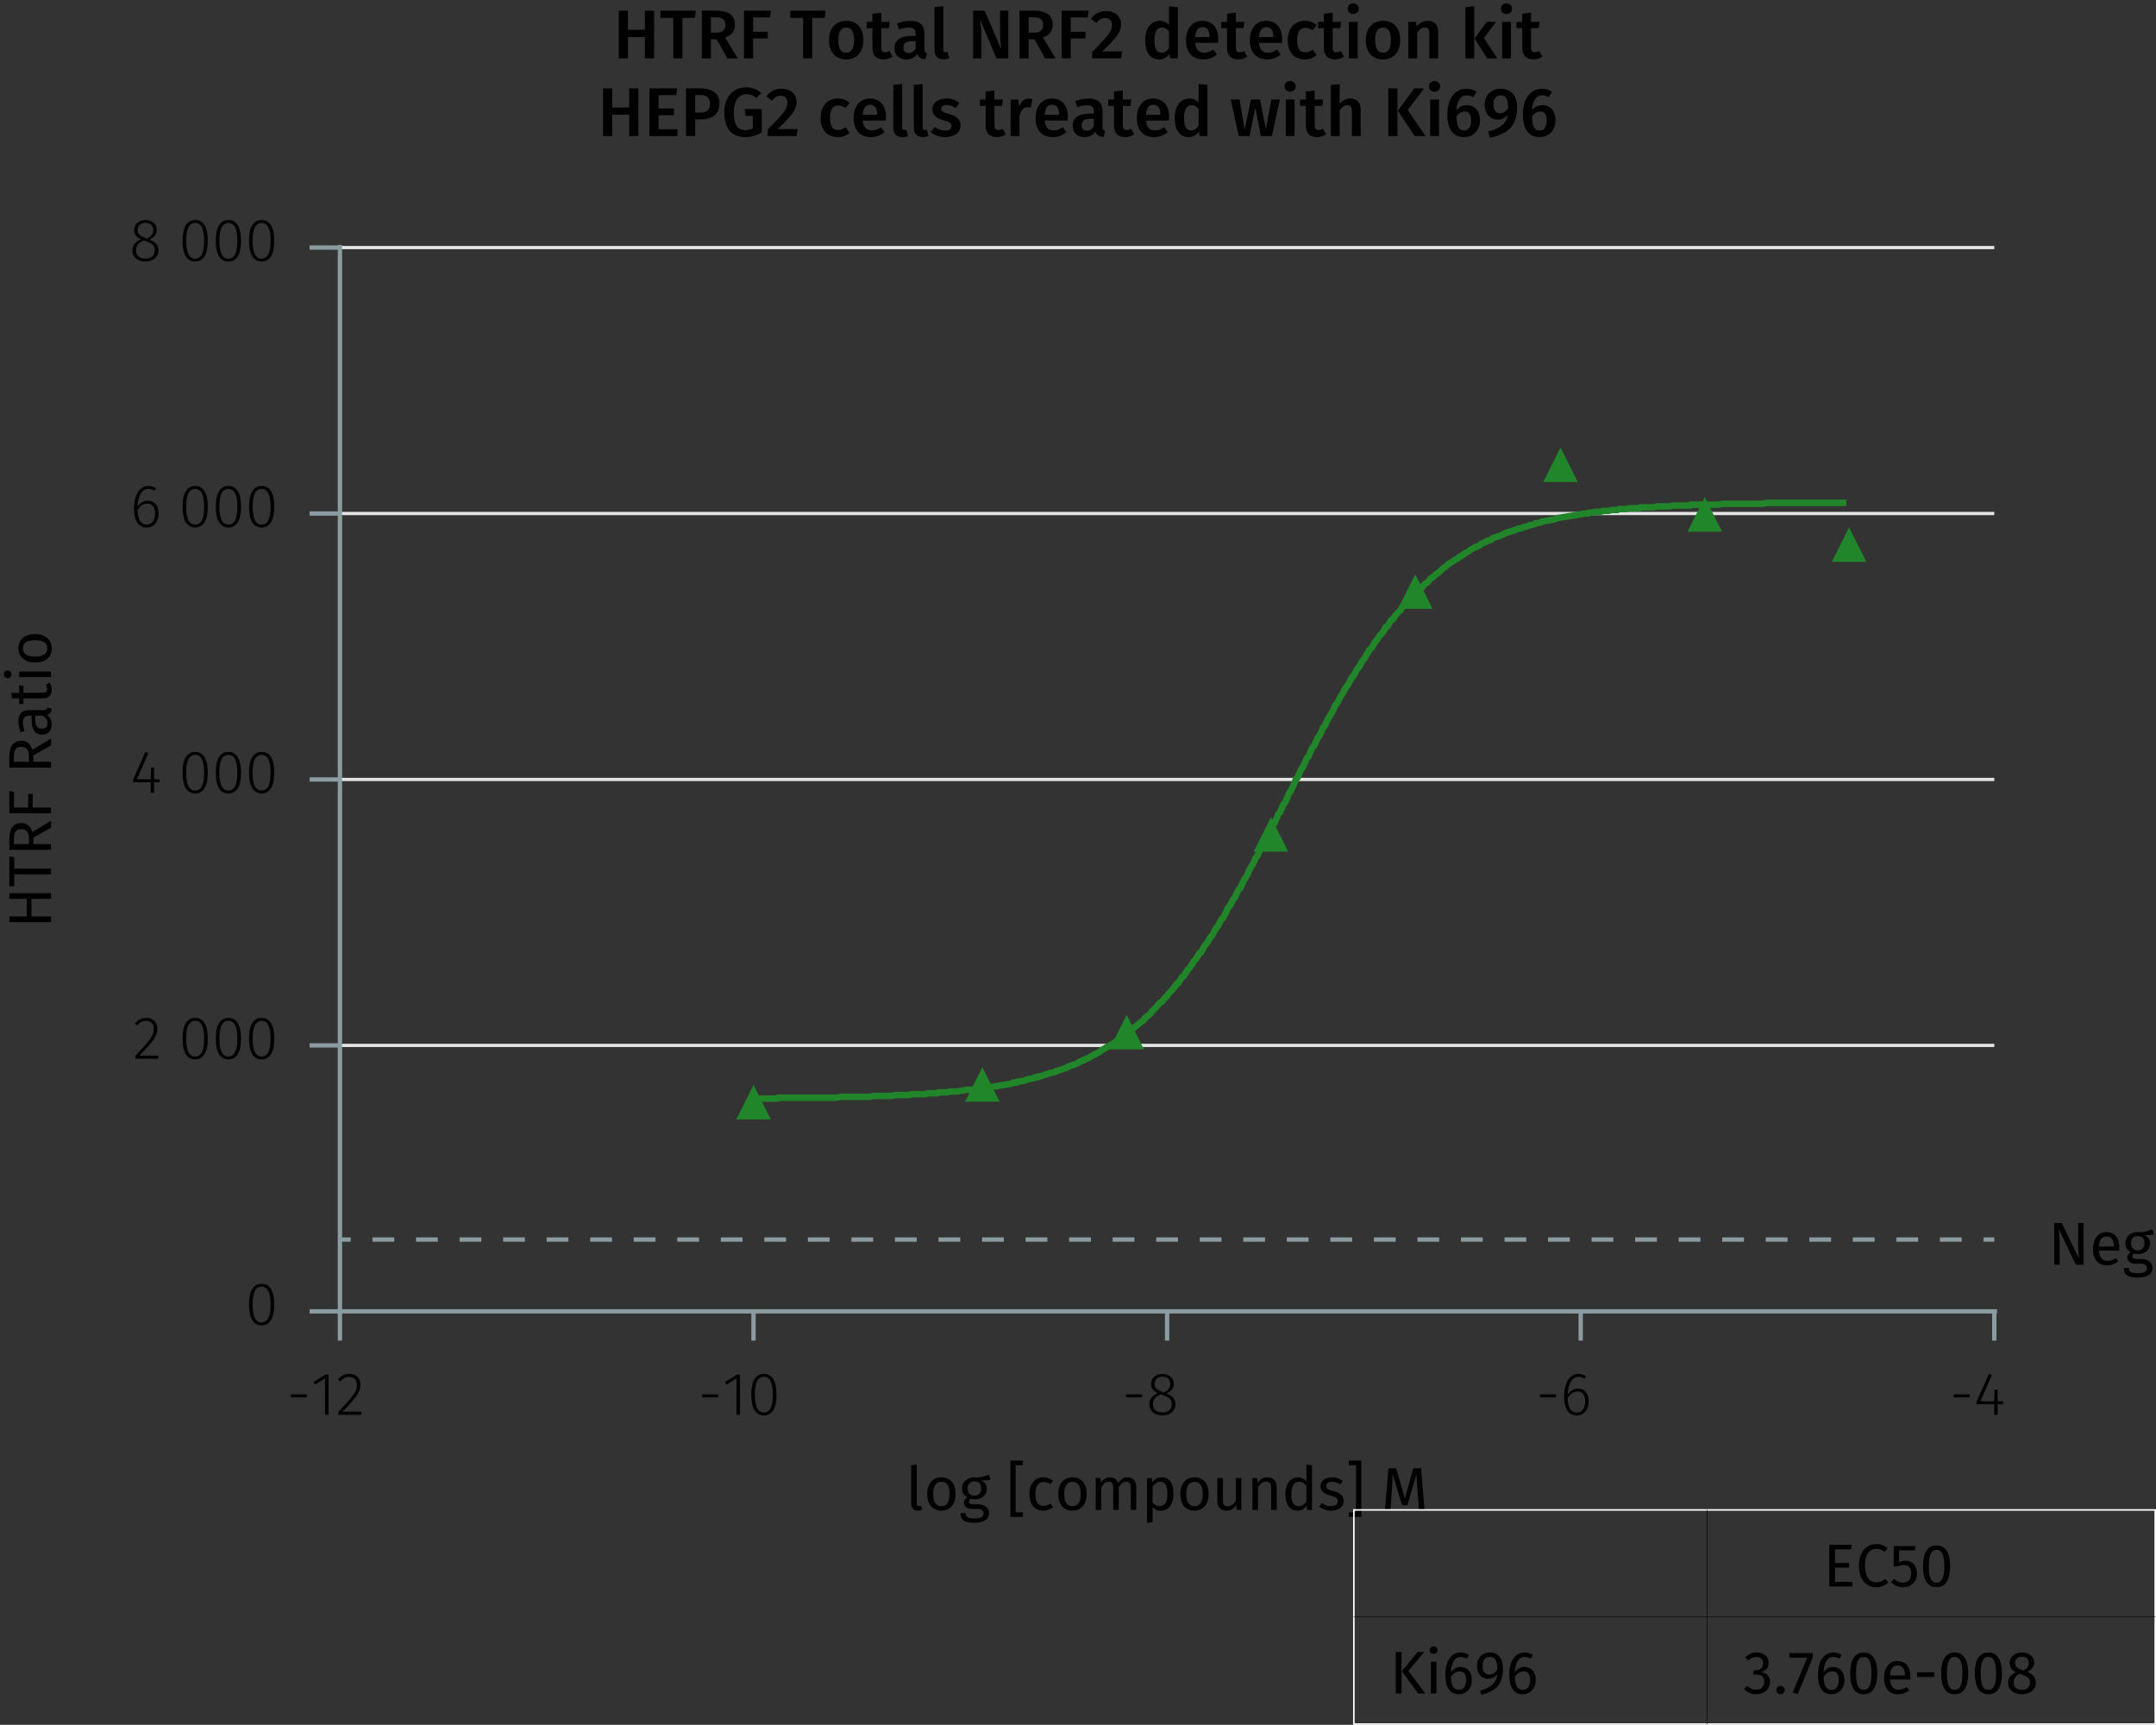 <?xml version="1.0" encoding="UTF-8"?><svg id="Calque_1" xmlns="http://www.w3.org/2000/svg" xmlns:xlink="http://www.w3.org/1999/xlink" viewBox="0 0 499.541 399.592"><rect x="0" y="0" width="499.541" height="399.592" fill="#333333" stroke="none"/><defs><symbol id="_10-dark-green-triangle" viewBox="0 0 8 8"><polyline points="4 0 8 8 0 8" fill="#218529" fill-rule="evenodd" stroke-width="0"/></symbol></defs><line x1="78.76" y1="242.19" x2="462.075" y2="242.19" fill="none" stroke="#e5e5e5" stroke-miterlimit="10" stroke-width=".75"/><line x1="78.76" y1="287.168" x2="81.26" y2="287.168" fill="none" stroke="#8b9ca0" stroke-miterlimit="10"/><line x1="86.304" y1="287.168" x2="457.053" y2="287.168" fill="none" stroke="#8b9ca0" stroke-dasharray="0 0 5.044 5.044" stroke-miterlimit="10"/><line x1="459.575" y1="287.168" x2="462.075" y2="287.168" fill="none" stroke="#8b9ca0" stroke-miterlimit="10"/><line x1="78.76" y1="180.578" x2="462.075" y2="180.578" fill="none" stroke="#e5e5e5" stroke-miterlimit="10" stroke-width=".75"/><line x1="78.76" y1="118.965" x2="462.075" y2="118.965" fill="none" stroke="#e5e5e5" stroke-miterlimit="10" stroke-width=".75"/><line x1="78.76" y1="57.352" x2="462.075" y2="57.352" fill="none" stroke="#e5e5e5" stroke-miterlimit="10" stroke-width=".75"/><path d="m67.367,323.027h3.711v.7h-3.711v-.7Z" stroke-width="0"/><path d="m76.119,327.761h-.812v-8.419l-2.297,1.429-.379-.602,2.787-1.724h.701v9.315Z" stroke-width="0"/><path d="m83.525,320.744c0,1.849-1.037,3.012-4.16,6.303h4.412l-.111.715h-5.254v-.687c3.461-3.684,4.273-4.65,4.273-6.289,0-1.106-.701-1.808-1.766-1.808-.896,0-1.514.379-2.088,1.065l-.561-.421c.744-.896,1.57-1.33,2.689-1.33,1.598,0,2.564,1.05,2.564,2.451Z" stroke-width="0"/><path d="m162.699,323.027h3.711v.7h-3.711v-.7Z" stroke-width="0"/><path d="m171.451,327.761h-.812v-8.419l-2.297,1.429-.379-.602,2.787-1.724h.701v9.315Z" stroke-width="0"/><path d="m179.922,323.111c0,3.151-1.023,4.805-2.928,4.805-1.92,0-2.928-1.667-2.928-4.818s1.008-4.805,2.928-4.805,2.928,1.652,2.928,4.818Zm-5.016-.014c0,2.871.744,4.146,2.088,4.146s2.072-1.261,2.072-4.132-.727-4.146-2.072-4.146c-1.33,0-2.088,1.261-2.088,4.133Z" stroke-width="0"/><path d="m260.89,323.027h3.713v.7h-3.713v-.7Z" stroke-width="0"/><path d="m272.347,325.338c0,1.555-1.262,2.577-3.055,2.577-1.82,0-2.998-1.051-2.998-2.563,0-1.232.729-2.087,2.004-2.592-1.092-.49-1.598-1.106-1.598-2.143,0-1.499,1.275-2.325,2.619-2.325,1.332,0,2.635.771,2.635,2.311,0,.995-.547,1.64-1.682,2.228,1.387.561,2.074,1.261,2.074,2.508Zm-.855,0c0-1.135-.602-1.598-2.072-2.144l-.477-.183c-1.246.491-1.793,1.219-1.793,2.34,0,1.219.867,1.877,2.156,1.877,1.303,0,2.186-.687,2.186-1.891Zm-2.256-2.9l.436.154c1.021-.546,1.471-1.093,1.471-1.961,0-1.078-.742-1.695-1.822-1.695-1.035,0-1.807.603-1.807,1.695,0,.91.477,1.345,1.723,1.807Z" stroke-width="0"/><path d="m356.818,323.027h3.711v.7h-3.711v-.7Z" stroke-width="0"/><path d="m368.105,324.624c0,2.045-1.176,3.292-2.746,3.292-2.17,0-2.955-1.905-2.955-4.356,0-3.25,1.275-5.267,3.361-5.267.715,0,1.248.21,1.738.546l-.352.561c-.434-.28-.867-.435-1.4-.435-1.555,0-2.465,1.709-2.521,4.104.588-.854,1.387-1.373,2.396-1.373,1.344,0,2.479.938,2.479,2.928Zm-.826.028c0-1.625-.756-2.283-1.766-2.283-.967,0-1.75.616-2.283,1.54.057,2.073.645,3.334,2.129,3.334,1.262,0,1.92-1.078,1.92-2.591Z" stroke-width="0"/><path d="m452.687,323.027h3.711v.7h-3.711v-.7Z" stroke-width="0"/><path d="m464.115,325.31h-1.262v2.451h-.799v-2.451h-4.076v-.603l2.844-6.415.688.279-2.662,6.065h3.207l.1-2.731h.699v2.731h1.262v.673Z" stroke-width="0"/><path d="m462.075,303.803v6.777m-95.829-6.777v6.777m-95.829-6.777v6.777m-95.829-6.777v6.777m-95.829-6.777v6.777m-.639-6.777h384.592" fill="none" stroke="#8b9ca0" stroke-miterlimit="10"/><path d="m63.547,302.242c0,3.151-1.021,4.805-2.926,4.805-1.92,0-2.928-1.667-2.928-4.818s1.008-4.805,2.928-4.805,2.926,1.652,2.926,4.818Zm-5.014-.014c0,2.871.742,4.146,2.088,4.146s2.072-1.261,2.072-4.132-.729-4.146-2.072-4.146c-1.332,0-2.088,1.261-2.088,4.133Z" stroke-width="0"/><path d="m36.472,238.265c0,1.849-1.037,3.012-4.16,6.303h4.412l-.111.715h-5.254v-.687c3.461-3.684,4.273-4.65,4.273-6.289,0-1.106-.701-1.808-1.766-1.808-.896,0-1.514.379-2.088,1.065l-.561-.421c.744-.896,1.57-1.33,2.689-1.33,1.598,0,2.564,1.05,2.564,2.451Z" stroke-width="0"/><path d="m48.148,240.632c0,3.151-1.023,4.805-2.928,4.805-1.92,0-2.928-1.667-2.928-4.818s1.008-4.805,2.928-4.805,2.928,1.652,2.928,4.818Zm-5.016-.014c0,2.871.744,4.146,2.088,4.146s2.072-1.261,2.072-4.132-.727-4.146-2.072-4.146c-1.33,0-2.088,1.261-2.088,4.133Z" stroke-width="0"/><path d="m55.847,240.632c0,3.151-1.021,4.805-2.926,4.805-1.92,0-2.928-1.667-2.928-4.818s1.008-4.805,2.928-4.805,2.926,1.652,2.926,4.818Zm-5.014-.014c0,2.871.742,4.146,2.088,4.146s2.072-1.261,2.072-4.132-.729-4.146-2.072-4.146c-1.332,0-2.088,1.261-2.088,4.133Z" stroke-width="0"/><path d="m63.548,240.632c0,3.151-1.023,4.805-2.928,4.805-1.92,0-2.928-1.667-2.928-4.818s1.008-4.805,2.928-4.805,2.928,1.652,2.928,4.818Zm-5.016-.014c0,2.871.744,4.146,2.088,4.146s2.072-1.261,2.072-4.132-.727-4.146-2.072-4.146c-1.33,0-2.088,1.261-2.088,4.133Z" stroke-width="0"/><path d="m36.976,181.216h-1.26v2.451h-.799v-2.451h-4.076v-.603l2.844-6.415.686.279-2.66,6.065h3.207l.098-2.731h.701v2.731h1.26v.673Z" stroke-width="0"/><path d="m48.148,179.017c0,3.151-1.021,4.805-2.926,4.805-1.92,0-2.928-1.667-2.928-4.818s1.008-4.805,2.928-4.805,2.926,1.652,2.926,4.818Zm-5.014-.014c0,2.871.742,4.146,2.088,4.146s2.072-1.261,2.072-4.132-.729-4.146-2.072-4.146c-1.332,0-2.088,1.261-2.088,4.133Z" stroke-width="0"/><path d="m55.847,179.017c0,3.151-1.021,4.805-2.926,4.805-1.92,0-2.928-1.667-2.928-4.818s1.008-4.805,2.928-4.805,2.926,1.652,2.926,4.818Zm-5.014-.014c0,2.871.742,4.146,2.088,4.146s2.072-1.261,2.072-4.132-.729-4.146-2.072-4.146c-1.332,0-2.088,1.261-2.088,4.133Z" stroke-width="0"/><path d="m63.548,179.017c0,3.151-1.023,4.805-2.928,4.805-1.92,0-2.928-1.667-2.928-4.818s1.008-4.805,2.928-4.805,2.928,1.652,2.928,4.818Zm-5.016-.014c0,2.871.744,4.146,2.088,4.146s2.072-1.261,2.072-4.132-.727-4.146-2.072-4.146c-1.33,0-2.088,1.261-2.088,4.133Z" stroke-width="0"/><path d="m36.754,118.918c0,2.045-1.178,3.292-2.746,3.292-2.172,0-2.955-1.905-2.955-4.356,0-3.25,1.273-5.267,3.361-5.267.715,0,1.246.21,1.736.546l-.35.561c-.434-.28-.869-.435-1.4-.435-1.555,0-2.467,1.709-2.521,4.104.588-.854,1.387-1.373,2.395-1.373,1.346,0,2.48.938,2.48,2.928Zm-.828.028c0-1.625-.756-2.283-1.764-2.283-.967,0-1.752.616-2.283,1.54.055,2.073.645,3.334,2.129,3.334,1.26,0,1.918-1.078,1.918-2.591Z" stroke-width="0"/><path d="m48.148,117.406c0,3.151-1.021,4.805-2.926,4.805-1.92,0-2.928-1.667-2.928-4.818s1.008-4.805,2.928-4.805,2.926,1.652,2.926,4.818Zm-5.014-.014c0,2.871.742,4.146,2.088,4.146s2.072-1.261,2.072-4.132-.729-4.146-2.072-4.146c-1.332,0-2.088,1.261-2.088,4.133Z" stroke-width="0"/><path d="m55.847,117.406c0,3.151-1.021,4.805-2.926,4.805-1.92,0-2.928-1.667-2.928-4.818s1.008-4.805,2.928-4.805,2.926,1.652,2.926,4.818Zm-5.014-.014c0,2.871.742,4.146,2.088,4.146s2.072-1.261,2.072-4.132-.729-4.146-2.072-4.146c-1.332,0-2.088,1.261-2.088,4.133Z" stroke-width="0"/><path d="m63.548,117.406c0,3.151-1.023,4.805-2.928,4.805-1.92,0-2.928-1.667-2.928-4.818s1.008-4.805,2.928-4.805,2.928,1.652,2.928,4.818Zm-5.016-.014c0,2.871.744,4.146,2.088,4.146s2.072-1.261,2.072-4.132-.727-4.146-2.072-4.146c-1.33,0-2.088,1.261-2.088,4.133Z" stroke-width="0"/><path d="m36.724,58.02c0,1.555-1.26,2.577-3.053,2.577-1.822,0-2.998-1.051-2.998-2.563,0-1.232.729-2.087,2.002-2.592-1.092-.49-1.596-1.106-1.596-2.143,0-1.499,1.273-2.325,2.619-2.325,1.33,0,2.633.771,2.633,2.311,0,.995-.545,1.64-1.68,2.228,1.387.561,2.072,1.261,2.072,2.508Zm-.854,0c0-1.135-.604-1.598-2.074-2.144l-.477-.183c-1.246.491-1.793,1.219-1.793,2.34,0,1.219.869,1.877,2.158,1.877,1.303,0,2.186-.687,2.186-1.891Zm-2.256-2.9l.434.154c1.023-.546,1.471-1.093,1.471-1.961,0-1.078-.742-1.695-1.82-1.695-1.037,0-1.807.603-1.807,1.695,0,.91.477,1.345,1.723,1.807Z" stroke-width="0"/><path d="m48.148,55.792c0,3.151-1.023,4.805-2.928,4.805-1.92,0-2.928-1.667-2.928-4.818s1.008-4.805,2.928-4.805,2.928,1.652,2.928,4.818Zm-5.016-.014c0,2.871.744,4.146,2.088,4.146s2.072-1.261,2.072-4.132-.727-4.146-2.072-4.146c-1.33,0-2.088,1.261-2.088,4.133Z" stroke-width="0"/><path d="m55.847,55.792c0,3.151-1.021,4.805-2.926,4.805-1.92,0-2.928-1.667-2.928-4.818s1.008-4.805,2.928-4.805,2.926,1.652,2.926,4.818Zm-5.014-.014c0,2.871.742,4.146,2.088,4.146s2.072-1.261,2.072-4.132-.729-4.146-2.072-4.146c-1.332,0-2.088,1.261-2.088,4.133Z" stroke-width="0"/><path d="m63.548,55.792c0,3.151-1.023,4.805-2.928,4.805-1.92,0-2.928-1.667-2.928-4.818s1.008-4.805,2.928-4.805,2.928,1.652,2.928,4.818Zm-5.016-.014c0,2.871.744,4.146,2.088,4.146s2.072-1.261,2.072-4.132-.727-4.146-2.072-4.146c-1.33,0-2.088,1.261-2.088,4.133Z" stroke-width="0"/><path d="m78.76,57.352h-7.027m7.027,61.613h-7.027m7.027,61.613h-7.027m7.027,61.613h-7.027m7.027,61.613h-7.027m7.027.616V56.736" fill="none" stroke="#8b9ca0" stroke-miterlimit="10"/><polyline points="174.589 254.513 180.126 254.513 180.339 254.308 193.755 254.308 194.819 254.102 201.421 254.102 202.486 253.897 206.532 253.897 207.597 253.691 210.365 253.691 211.43 253.486 214.198 253.486 215.263 253.281 217.18 253.281 217.392 253.075 219.309 253.075 220.161 252.87 221.864 252.87 222.716 252.665 223.142 252.665 223.994 252.459 225.485 252.459 225.911 252.254 227.188 252.254 228.04 252.048 228.679 252.048 228.892 251.843 229.744 251.843 230.596 251.638 231.021 251.638 231.873 251.432 232.299 251.432 233.151 251.227 233.364 251.227 234.429 251.022 234.642 250.816 235.493 250.816 235.706 250.611 235.919 250.611 236.984 250.405 237.197 250.405 238.262 249.995 238.475 249.995 239.54 249.789 239.752 249.584 240.391 249.584 240.604 249.379 241.03 249.379 242.095 248.968 242.308 248.968 243.373 248.557 243.586 248.557 244.437 248.352 244.65 248.146 244.863 248.146 245.928 247.736 246.141 247.736 247.206 247.325 247.419 247.119 247.632 247.119 248.058 246.914 248.484 246.709 248.696 246.709 249.761 246.298 249.974 246.093 250.4 245.887 250.826 245.682 251.039 245.682 251.252 245.476 252.317 245.066 252.53 244.86 252.956 244.655 253.381 244.45 253.594 244.244 253.807 244.244 254.872 243.628 255.085 243.423 255.298 243.217 256.15 242.807 256.363 242.601 257.215 242.19 257.428 241.985 257.64 241.985 258.705 241.164 258.918 240.958 259.131 240.753 259.983 240.342 260.196 240.137 260.622 239.726 260.835 239.521 261.261 239.315 261.474 239.11 262.112 238.494 262.538 238.288 262.751 238.083 263.816 237.261 264.029 237.056 265.094 236.235 265.307 235.824 266.372 235.002 266.584 234.797 266.797 234.386 267.436 233.77 267.862 233.359 268.714 232.332 269.14 232.127 269.992 231.1 270.418 230.689 271.056 229.868 271.269 229.663 271.695 229.252 272.121 228.636 272.334 228.43 272.547 228.02 272.973 227.814 273.186 227.403 273.399 227.198 273.825 226.377 274.251 226.171 274.464 225.76 274.89 225.144 275.103 224.734 275.316 224.528 275.741 224.117 275.954 223.707 276.167 223.501 276.593 222.68 277.019 222.269 277.658 221.242 277.871 220.831 278.297 220.626 278.51 220.215 278.723 219.805 279.149 218.983 279.575 218.572 280.213 217.545 280.426 217.135 280.852 216.724 281.065 216.313 281.278 215.902 281.704 215.081 282.13 214.67 282.556 213.849 282.769 213.438 282.982 213.027 283.408 212.616 283.621 212.206 284.047 211.384 284.26 210.973 284.472 210.357 284.898 209.946 285.324 209.125 285.537 208.714 285.75 208.303 286.176 207.893 286.389 207.277 286.815 206.455 287.028 206.044 287.454 205.634 287.667 205.017 288.093 204.196 288.306 203.785 288.944 202.758 289.157 202.348 289.37 201.731 289.583 201.321 290.222 200.294 290.435 199.883 290.648 199.472 290.861 198.856 291.5 198.035 291.713 197.419 291.926 197.008 292.139 196.597 292.352 195.981 292.778 195.57 292.991 195.159 293.204 194.543 293.416 194.133 293.629 193.516 294.055 193.106 294.268 192.695 294.481 192.079 294.694 191.668 294.907 191.052 295.333 190.641 295.546 190.025 295.759 189.614 295.972 189.204 296.185 188.587 296.611 188.177 296.824 187.561 297.037 187.15 297.25 186.534 297.888 185.712 298.101 185.096 298.314 184.685 298.527 184.069 299.166 183.042 299.379 182.632 299.592 182.221 299.805 181.605 300.231 180.578 300.657 180.167 300.87 179.551 301.083 179.14 301.509 178.113 301.935 177.703 302.148 177.086 302.36 176.676 302.786 175.649 303.212 175.238 303.425 174.622 303.638 174.211 304.064 173.184 304.49 172.773 304.703 172.363 304.916 171.747 305.342 170.925 305.768 170.309 305.981 169.898 306.194 169.487 306.407 168.871 306.62 168.461 307.045 168.05 307.258 167.434 307.471 167.023 307.684 166.612 307.897 166.201 308.323 165.585 308.536 165.175 308.749 164.764 308.962 164.353 309.388 163.326 309.814 162.915 310.027 162.505 310.24 162.094 310.453 161.683 310.666 161.272 311.092 160.656 311.304 160.246 311.517 159.835 311.73 159.424 312.369 158.603 312.582 158.192 313.008 157.37 313.221 156.96 313.647 156.549 313.86 156.138 314.073 155.727 314.499 154.906 314.925 154.495 315.138 154.084 315.351 153.674 315.564 153.263 316.202 152.441 316.415 152.031 317.054 151.004 317.267 150.593 317.693 150.182 317.906 149.977 318.119 149.566 318.545 148.745 318.971 148.334 319.61 147.307 319.823 147.102 320.248 146.691 320.674 146.075 320.887 145.664 321.1 145.253 321.526 145.048 321.739 144.637 322.378 143.61 322.804 143.405 323.443 142.378 323.656 142.173 324.082 141.762 324.508 141.351 324.721 140.94 325.146 140.324 325.572 140.119 325.785 139.913 325.998 139.503 326.424 138.887 326.85 138.681 327.063 138.476 327.702 137.654 328.128 137.449 328.341 137.038 328.98 136.422 329.405 136.217 329.618 135.806 330.257 135.19 330.683 134.984 330.896 134.779 331.535 133.957 331.961 133.752 332.174 133.547 332.813 132.931 333.239 132.725 333.452 132.52 333.664 132.315 334.09 131.904 334.303 131.698 334.942 131.288 335.155 131.082 335.368 130.877 335.581 130.671 336.646 130.055 336.859 129.85 337.924 129.234 338.137 129.029 338.562 128.823 338.775 128.618 339.201 128.412 339.414 128.207 340.479 127.591 340.692 127.385 341.757 126.769 341.97 126.769 342.821 126.359 343.034 126.153 343.247 125.948 344.312 125.537 344.525 125.332 345.377 125.126 345.59 124.921 345.803 124.716 346.868 124.305 347.08 124.305 348.145 123.894 348.358 123.689 349.423 123.278 349.636 123.278 350.701 122.867 350.914 122.867 351.34 122.662 351.765 122.456 352.191 122.456 353.256 122.046 353.469 122.046 354.534 121.635 354.747 121.635 355.599 121.43 355.812 121.224 356.025 121.224 357.089 121.019 357.302 120.813 358.367 120.608 358.58 120.608 359.645 120.403 359.858 120.403 360.496 120.197 360.922 119.992 361.135 119.992 362.2 119.787 362.413 119.787 363.478 119.581 363.691 119.581 364.756 119.376 364.969 119.376 366.033 119.17 366.246 119.17 367.098 118.965 367.95 118.965 368.163 118.76 368.802 118.76 369.653 118.554 370.931 118.554 371.357 118.349 372.635 118.349 373.487 118.144 374.764 118.144 375.19 117.938 376.681 117.938 377.533 117.733 379.875 117.733 380.088 117.527 383.069 117.527 383.921 117.322 386.69 117.322 387.754 117.117 391.588 117.117 391.801 116.911 398.189 116.911 399.254 116.706 408.411 116.706 409.476 116.501 427.789 116.501" fill="none" stroke="#218529" stroke-miterlimit="10" stroke-width="1.5"/><path d="m149.42,8.582h-3.938v4.946h-2.112V2.467h2.112v4.434h3.938V2.467h2.129v11.061h-2.129v-4.946Z" stroke-width="0"/><path d="m161.005,4.148h-2.882v9.38h-2.129V4.148h-2.977v-1.681h8.211l-.224,1.681Z" stroke-width="0"/><path d="m166.059,9.094h-1.345v4.434h-2.112V2.467h3.297c2.897,0,4.386,1.057,4.386,3.249,0,1.505-.736,2.401-2.241,2.993l2.897,4.818h-2.433l-2.449-4.434Zm-1.345-1.521h1.312c1.312,0,2.049-.528,2.049-1.857,0-1.2-.688-1.712-2.225-1.712h-1.137v3.569Z" stroke-width="0"/><path d="m172.378,2.467h6.258l-.224,1.568h-3.922v3.313h3.409v1.569h-3.409v4.609h-2.112V2.467Z" stroke-width="0"/><path d="m191.085,4.148h-2.882v9.38h-2.129V4.148h-2.977v-1.681h8.211l-.224,1.681Z" stroke-width="0"/><path d="m200.044,9.286c0,2.674-1.488,4.482-3.985,4.482s-3.985-1.697-3.985-4.482c0-2.656,1.488-4.465,4.001-4.465,2.497,0,3.97,1.696,3.97,4.465Zm-5.81,0c0,2.033.624,2.93,1.824,2.93s1.825-.912,1.825-2.93-.625-2.913-1.81-2.913c-1.2,0-1.84.913-1.84,2.913Z" stroke-width="0"/><path d="m206.811,13.127c-.607.433-1.376.641-2.129.641-1.664-.017-2.545-.961-2.545-2.77v-4.466h-1.328v-1.473h1.328v-1.872l2.049-.24v2.112h1.969l-.208,1.473h-1.761v4.418c0,.832.272,1.169.896,1.169.32,0,.641-.097,1.009-.305l.72,1.312Z" stroke-width="0"/><path d="m214.812,12.376l-.432,1.36c-.944-.08-1.553-.4-1.873-1.232-.608.896-1.521,1.265-2.545,1.265-1.681,0-2.722-1.072-2.722-2.609,0-1.841,1.377-2.833,3.842-2.833h1.072v-.48c0-1.104-.496-1.473-1.584-1.473-.576,0-1.393.16-2.257.448l-.465-1.393c1.041-.399,2.113-.607,3.058-.607,2.272,0,3.266,1.04,3.266,2.913v3.553c0,.688.224.929.64,1.089Zm-2.657-1.137v-1.713h-.848c-1.329,0-1.985.48-1.985,1.473,0,.816.416,1.281,1.201,1.281.704,0,1.248-.368,1.632-1.041Z" stroke-width="0"/><path d="m216.521,11.591V1.667l2.049-.225v10.084c0,.4.128.593.48.593.176,0,.336-.032.464-.08l.448,1.44c-.353.16-.849.288-1.377.288-1.296,0-2.064-.784-2.064-2.177Z" stroke-width="0"/><path d="m233.629,13.528h-2.737l-3.794-8.947c.112.976.289,2.385.289,4.434v4.514h-1.921V2.467h2.673l3.857,8.964c-.096-.608-.288-2.209-.288-3.777V2.467h1.921v11.061Z" stroke-width="0"/><path d="m239.674,9.094h-1.345v4.434h-2.112V2.467h3.297c2.897,0,4.386,1.057,4.386,3.249,0,1.505-.736,2.401-2.241,2.993l2.897,4.818h-2.433l-2.449-4.434Zm-1.345-1.521h1.312c1.312,0,2.049-.528,2.049-1.857,0-1.2-.688-1.712-2.225-1.712h-1.137v3.569Z" stroke-width="0"/><path d="m245.993,2.467h6.258l-.224,1.568h-3.922v3.313h3.409v1.569h-3.409v4.609h-2.112V2.467Z" stroke-width="0"/><path d="m259.755,5.588c0,1.825-1.041,3.153-4.37,6.323h4.609l-.224,1.616h-6.707v-1.505c3.682-3.745,4.578-4.754,4.578-6.274,0-.992-.624-1.568-1.553-1.568-.849,0-1.408.352-2.081,1.137l-1.248-.993c.864-1.12,2.001-1.761,3.489-1.761,2.225,0,3.506,1.345,3.506,3.025Z" stroke-width="0"/><path d="m272.908,1.667v11.86h-1.809l-.145-1.072c-.512.769-1.328,1.312-2.417,1.312-2.112,0-3.217-1.777-3.217-4.466,0-2.609,1.312-4.481,3.409-4.481.896,0,1.601.384,2.129.912V1.443l2.049.225Zm-2.049,9.459v-3.873c-.448-.544-.929-.896-1.616-.896-1.057,0-1.761.896-1.761,2.929,0,2.178.624,2.93,1.632,2.93.753,0,1.265-.368,1.745-1.089Z" stroke-width="0"/><path d="m282.235,9.926h-5.313c.16,1.729.96,2.289,2.081,2.289.752,0,1.376-.24,2.112-.752l.849,1.168c-.833.673-1.857,1.137-3.138,1.137-2.625,0-4.033-1.745-4.033-4.418,0-2.577,1.36-4.529,3.762-4.529,2.368,0,3.729,1.601,3.729,4.273,0,.271-.032.608-.049.832Zm-1.984-1.425c0-1.393-.496-2.225-1.648-2.225-.961,0-1.569.641-1.681,2.321h3.329v-.097Z" stroke-width="0"/><path d="m288.97,13.127c-.607.433-1.376.641-2.129.641-1.664-.017-2.545-.961-2.545-2.77v-4.466h-1.328v-1.473h1.328v-1.872l2.049-.24v2.112h1.969l-.208,1.473h-1.761v4.418c0,.832.272,1.169.896,1.169.32,0,.641-.097,1.009-.305l.72,1.312Z" stroke-width="0"/><path d="m297.019,9.926h-5.313c.16,1.729.96,2.289,2.081,2.289.752,0,1.376-.24,2.112-.752l.849,1.168c-.833.673-1.857,1.137-3.138,1.137-2.625,0-4.033-1.745-4.033-4.418,0-2.577,1.36-4.529,3.762-4.529,2.368,0,3.729,1.601,3.729,4.273,0,.271-.032.608-.049.832Zm-1.984-1.425c0-1.393-.496-2.225-1.648-2.225-.961,0-1.569.641-1.681,2.321h3.329v-.097Z" stroke-width="0"/><path d="m305.067,5.813l-.912,1.232c-.56-.416-1.072-.608-1.713-.608-1.184,0-1.904.864-1.904,2.897,0,2.049.752,2.769,1.904,2.769.641,0,1.089-.208,1.713-.608l.912,1.297c-.768.624-1.648.977-2.736.977-2.449,0-3.97-1.697-3.97-4.402s1.521-4.545,3.953-4.545c1.104,0,1.953.304,2.753.992Z" stroke-width="0"/><path d="m311.402,13.127c-.607.433-1.376.641-2.129.641-1.664-.017-2.545-.961-2.545-2.77v-4.466h-1.328v-1.473h1.328v-1.872l2.049-.24v2.112h1.969l-.208,1.473h-1.761v4.418c0,.832.272,1.169.896,1.169.32,0,.641-.097,1.009-.305l.72,1.312Z" stroke-width="0"/><path d="m314.826,2.019c0,.688-.528,1.232-1.297,1.232-.752,0-1.28-.544-1.28-1.232,0-.704.528-1.248,1.28-1.248.769,0,1.297.544,1.297,1.248Zm-.257,11.509h-2.049V5.06h2.049v8.468Z" stroke-width="0"/><path d="m324.427,9.286c0,2.674-1.488,4.482-3.985,4.482s-3.985-1.697-3.985-4.482c0-2.656,1.488-4.465,4.001-4.465,2.497,0,3.97,1.696,3.97,4.465Zm-5.81,0c0,2.033.624,2.93,1.824,2.93s1.825-.912,1.825-2.93-.625-2.913-1.81-2.913c-1.2,0-1.84.913-1.84,2.913Z" stroke-width="0"/><path d="m333.227,7.397v6.131h-2.049v-5.811c0-1.057-.4-1.36-1.04-1.36-.736,0-1.281.496-1.777,1.28v5.891h-2.049V5.06h1.777l.16,1.104c.656-.848,1.504-1.344,2.576-1.344,1.521,0,2.401.96,2.401,2.576Z" stroke-width="0"/><path d="m341.577,13.528h-2.049V1.667l2.049-.225v12.085Zm2.257-4.738l3.09,4.738h-2.354l-2.913-4.626,2.833-3.842h2.161l-2.817,3.729Z" stroke-width="0"/><path d="m350.345,2.019c0,.688-.528,1.232-1.297,1.232-.752,0-1.28-.544-1.28-1.232,0-.704.528-1.248,1.28-1.248.769,0,1.297.544,1.297,1.248Zm-.257,11.509h-2.049V5.06h2.049v8.468Z" stroke-width="0"/><path d="m357.37,13.127c-.607.433-1.376.641-2.129.641-1.664-.017-2.545-.961-2.545-2.77v-4.466h-1.328v-1.473h1.328v-1.872l2.049-.24v2.112h1.969l-.208,1.473h-1.761v4.418c0,.832.272,1.169.896,1.169.32,0,.641-.097,1.009-.305l.72,1.312Z" stroke-width="0"/><path d="m145.78,26.582h-3.938v4.946h-2.112v-11.061h2.112v4.434h3.938v-4.434h2.129v11.061h-2.129v-4.946Z" stroke-width="0"/><path d="m156.676,22.036h-4.082v3.09h3.554v1.568h-3.554v3.249h4.37v1.585h-6.482v-11.061h6.418l-.224,1.568Z" stroke-width="0"/><path d="m166.709,23.989c0,2.545-1.841,3.682-4.338,3.682h-1.297v3.857h-2.112v-11.061h3.265c2.785,0,4.482,1.137,4.482,3.521Zm-2.209,0c0-1.393-.849-1.969-2.289-1.969h-1.137v4.065h1.137c1.408,0,2.289-.48,2.289-2.097Z" stroke-width="0"/><path d="m176.405,21.524l-1.137,1.185c-.753-.593-1.377-.881-2.321-.881-1.568,0-2.913,1.185-2.913,4.162,0,3.025.896,4.161,2.625,4.161.624,0,1.232-.128,1.761-.432v-2.881h-1.665l-.224-1.569h3.97v5.41c-1.104.673-2.417,1.089-3.81,1.089-3.153,0-4.882-1.985-4.882-5.778,0-3.746,2.305-5.763,5.074-5.763,1.536,0,2.593.513,3.521,1.297Z" stroke-width="0"/><path d="m184.564,23.588c0,1.825-1.041,3.153-4.37,6.323h4.609l-.224,1.616h-6.707v-1.505c3.682-3.745,4.578-4.754,4.578-6.274,0-.992-.624-1.568-1.553-1.568-.849,0-1.408.352-2.081,1.137l-1.248-.993c.864-1.12,2.001-1.761,3.489-1.761,2.225,0,3.506,1.345,3.506,3.025Z" stroke-width="0"/><path d="m196.835,23.813l-.912,1.232c-.56-.416-1.072-.608-1.713-.608-1.184,0-1.904.864-1.904,2.897,0,2.049.752,2.769,1.904,2.769.641,0,1.089-.208,1.713-.608l.912,1.297c-.768.624-1.648.977-2.736.977-2.449,0-3.97-1.697-3.97-4.402s1.521-4.545,3.953-4.545c1.104,0,1.953.304,2.753.992Z" stroke-width="0"/><path d="m205.219,27.926h-5.313c.16,1.729.96,2.289,2.081,2.289.752,0,1.376-.24,2.112-.752l.849,1.168c-.833.673-1.857,1.137-3.138,1.137-2.625,0-4.033-1.745-4.033-4.418,0-2.577,1.36-4.529,3.762-4.529,2.368,0,3.729,1.601,3.729,4.273,0,.271-.032.608-.049.832Zm-1.984-1.425c0-1.393-.496-2.225-1.648-2.225-.961,0-1.569.641-1.681,2.321h3.329v-.097Z" stroke-width="0"/><path d="m206.977,29.591v-9.924l2.049-.225v10.084c0,.4.128.593.48.593.176,0,.336-.032.464-.08l.448,1.44c-.353.16-.849.288-1.377.288-1.296,0-2.064-.784-2.064-2.177Z" stroke-width="0"/><path d="m211.729,29.591v-9.924l2.049-.225v10.084c0,.4.128.593.48.593.176,0,.336-.032.464-.08l.448,1.44c-.353.16-.849.288-1.377.288-1.296,0-2.064-.784-2.064-2.177Z" stroke-width="0"/><path d="m222.292,23.829l-.801,1.2c-.704-.448-1.376-.688-2.129-.688-.816,0-1.28.336-1.28.848,0,.561.336.816,1.776,1.217,1.729.464,2.705,1.169,2.705,2.673,0,1.761-1.632,2.689-3.569,2.689-1.456,0-2.593-.496-3.377-1.2l1.024-1.153c.656.497,1.44.833,2.305.833.912,0,1.505-.385,1.505-1.024,0-.704-.336-.929-1.921-1.377-1.745-.48-2.513-1.312-2.513-2.561,0-1.409,1.296-2.465,3.265-2.465,1.217,0,2.209.384,3.01,1.008Z" stroke-width="0"/><path d="m233.043,31.127c-.607.433-1.376.641-2.129.641-1.664-.017-2.545-.961-2.545-2.77v-4.466h-1.328v-1.473h1.328v-1.872l2.049-.24v2.112h1.969l-.208,1.473h-1.761v4.418c0,.832.272,1.169.896,1.169.32,0,.641-.097,1.009-.305l.72,1.312Z" stroke-width="0"/><path d="m239.187,22.949l-.353,1.984c-.256-.063-.448-.096-.752-.096-1.024,0-1.553.752-1.873,2.177v4.514h-2.049v-8.468h1.777l.191,1.665c.4-1.217,1.217-1.889,2.209-1.889.305,0,.576.032.849.112Z" stroke-width="0"/><path d="m247.363,27.926h-5.313c.16,1.729.96,2.289,2.081,2.289.752,0,1.376-.24,2.112-.752l.849,1.168c-.833.673-1.857,1.137-3.138,1.137-2.625,0-4.033-1.745-4.033-4.418,0-2.577,1.36-4.529,3.762-4.529,2.368,0,3.729,1.601,3.729,4.273,0,.271-.032.608-.049.832Zm-1.984-1.425c0-1.393-.496-2.225-1.648-2.225-.961,0-1.569.641-1.681,2.321h3.329v-.097Z" stroke-width="0"/><path d="m256.099,30.376l-.432,1.36c-.944-.08-1.553-.4-1.873-1.232-.608.896-1.521,1.265-2.545,1.265-1.681,0-2.722-1.072-2.722-2.609,0-1.841,1.377-2.833,3.842-2.833h1.072v-.48c0-1.104-.496-1.473-1.584-1.473-.576,0-1.393.16-2.257.448l-.465-1.393c1.041-.399,2.113-.607,3.058-.607,2.272,0,3.266,1.04,3.266,2.913v3.553c0,.688.224.929.64,1.089Zm-2.657-1.137v-1.713h-.848c-1.329,0-1.985.48-1.985,1.473,0,.816.416,1.281,1.201,1.281.704,0,1.248-.368,1.632-1.041Z" stroke-width="0"/><path d="m262.786,31.127c-.607.433-1.376.641-2.129.641-1.664-.017-2.545-.961-2.545-2.77v-4.466h-1.328v-1.473h1.328v-1.872l2.049-.24v2.112h1.969l-.208,1.473h-1.761v4.418c0,.832.272,1.169.896,1.169.32,0,.641-.097,1.009-.305l.72,1.312Z" stroke-width="0"/><path d="m270.835,27.926h-5.313c.16,1.729.96,2.289,2.081,2.289.752,0,1.376-.24,2.112-.752l.849,1.168c-.833.673-1.857,1.137-3.138,1.137-2.625,0-4.033-1.745-4.033-4.418,0-2.577,1.36-4.529,3.762-4.529,2.368,0,3.729,1.601,3.729,4.273,0,.271-.032.608-.049.832Zm-1.984-1.425c0-1.393-.496-2.225-1.648-2.225-.961,0-1.569.641-1.681,2.321h3.329v-.097Z" stroke-width="0"/><path d="m279.763,19.667v11.86h-1.809l-.145-1.072c-.512.769-1.328,1.312-2.417,1.312-2.112,0-3.217-1.777-3.217-4.466,0-2.609,1.312-4.481,3.409-4.481.896,0,1.601.384,2.129.912v-4.29l2.049.225Zm-2.049,9.459v-3.873c-.448-.544-.929-.896-1.616-.896-1.057,0-1.761.896-1.761,2.929,0,2.178.624,2.93,1.632,2.93.753,0,1.265-.368,1.745-1.089Z" stroke-width="0"/><path d="m294.692,31.528h-2.562l-1.28-6.643-1.312,6.643h-2.514l-1.872-8.468h2.049l1.185,6.963,1.473-6.963h2.097l1.345,6.963,1.264-6.963h1.969l-1.84,8.468Z" stroke-width="0"/><path d="m300.21,20.019c0,.688-.528,1.232-1.297,1.232-.752,0-1.28-.544-1.28-1.232,0-.704.528-1.248,1.28-1.248.769,0,1.297.544,1.297,1.248Zm-.257,11.509h-2.049v-8.468h2.049v8.468Z" stroke-width="0"/><path d="m307.234,31.127c-.607.433-1.376.641-2.129.641-1.664-.017-2.545-.961-2.545-2.77v-4.466h-1.328v-1.473h1.328v-1.872l2.049-.24v2.112h1.969l-.208,1.473h-1.761v4.418c0,.832.272,1.169.896,1.169.32,0,.641-.097,1.009-.305l.72,1.312Z" stroke-width="0"/><path d="m315.267,25.397v6.131h-2.049v-5.811c0-1.057-.416-1.36-1.04-1.36-.721,0-1.281.496-1.777,1.265v5.906h-2.049v-11.845l2.049-.208v4.594c.656-.801,1.44-1.248,2.465-1.248,1.505,0,2.401.976,2.401,2.576Z" stroke-width="0"/><path d="m323.777,31.528h-2.112v-11.061h2.112v11.061Zm2.385-6.051l4.13,6.051h-2.513l-3.905-5.906,3.825-5.154h2.289l-3.826,5.01Z" stroke-width="0"/><path d="m333.681,20.019c0,.688-.528,1.232-1.297,1.232-.752,0-1.28-.544-1.28-1.232,0-.704.528-1.248,1.28-1.248.769,0,1.297.544,1.297,1.248Zm-.257,11.509h-2.049v-8.468h2.049v8.468Z" stroke-width="0"/><path d="m342.915,27.863c0,2.257-1.504,3.905-3.682,3.905-2.753,0-3.889-2.129-3.889-5.218,0-3.602,1.681-5.987,4.417-5.987.944,0,1.729.272,2.354.688l-.769,1.265c-.464-.272-.977-.432-1.553-.432-1.36,0-2.225,1.296-2.337,3.457.688-.832,1.505-1.185,2.417-1.185,1.681,0,3.041,1.217,3.041,3.506Zm-2.064.031c0-1.536-.561-2.049-1.473-2.049-.736,0-1.408.433-1.904,1.104.031,2.306.527,3.298,1.76,3.298,1.089,0,1.617-.944,1.617-2.354Z" stroke-width="0"/><path d="m351.506,24.741c0,4.435-1.952,6.163-6.274,7.188l-.432-1.457c2.688-.704,4.226-1.744,4.514-3.873-.513.656-1.265,1.12-2.306,1.12-1.664,0-3.024-1.328-3.024-3.506,0-2.257,1.664-3.649,3.745-3.649,2.497,0,3.777,1.697,3.777,4.178Zm-2.097.385c.032-2.226-.48-3.041-1.681-3.041-1.04,0-1.696.72-1.696,2.097,0,1.473.672,2.049,1.536,2.049.736,0,1.36-.4,1.841-1.104Z" stroke-width="0"/><path d="m360.419,27.863c0,2.257-1.504,3.905-3.682,3.905-2.753,0-3.889-2.129-3.889-5.218,0-3.602,1.681-5.987,4.417-5.987.944,0,1.729.272,2.354.688l-.769,1.265c-.464-.272-.977-.432-1.553-.432-1.36,0-2.225,1.296-2.337,3.457.688-.832,1.505-1.185,2.417-1.185,1.681,0,3.041,1.217,3.041,3.506Zm-2.064.031c0-1.536-.561-2.049-1.473-2.049-.736,0-1.408.433-1.904,1.104.031,2.306.527,3.298,1.76,3.298,1.089,0,1.617-.944,1.617-2.354Z" stroke-width="0"/><path d="m211.122,348.349v-8.895l1.288-.154v9.021c0,.392.126.588.463.588.182,0,.336-.028.476-.084l.336.896c-.279.154-.644.252-1.022.252-.938,0-1.54-.574-1.54-1.625Z" stroke-width="0"/><path d="m221.415,346.108c0,2.283-1.204,3.866-3.292,3.866-2.101,0-3.291-1.513-3.291-3.852,0-2.283,1.204-3.866,3.306-3.866s3.277,1.513,3.277,3.852Zm-5.196.015c0,1.919.672,2.815,1.904,2.815s1.905-.896,1.905-2.83c0-1.919-.672-2.815-1.891-2.815-1.233,0-1.919.896-1.919,2.83Z" stroke-width="0"/><path d="m229.493,342.76c-.616.196-1.317.225-2.157.225.868.392,1.303,1.008,1.303,1.862,0,1.457-1.051,2.508-2.815,2.508-.337,0-.631-.042-.938-.141-.21.154-.364.421-.364.687,0,.337.21.603.966.603h1.177c1.513,0,2.521.868,2.521,2.045,0,1.429-1.177,2.241-3.46,2.241-2.409,0-3.165-.742-3.165-2.241h1.162c0,.841.378,1.232,2.003,1.232,1.597,0,2.157-.406,2.157-1.148,0-.7-.561-1.051-1.484-1.051h-1.163c-1.316,0-1.905-.658-1.905-1.4,0-.477.28-.952.812-1.303-.854-.448-1.246-1.093-1.246-2.045,0-1.513,1.219-2.577,2.844-2.577,1.835.042,2.507-.267,3.375-.658l.379,1.162Zm-5.281,2.073c0,.98.547,1.667,1.555,1.667s1.555-.616,1.555-1.681c0-1.079-.532-1.64-1.582-1.64-.995,0-1.527.687-1.527,1.653Z" stroke-width="0"/><path d="m237.008,339.455h-1.682v10.912h1.682v1.064h-2.9v-13.055h2.9v1.078Z" stroke-width="0"/><path d="m243.982,343.054l-.616.812c-.504-.364-.967-.546-1.583-.546-1.163,0-1.891.91-1.891,2.829,0,1.934.728,2.731,1.891,2.731.616,0,1.051-.196,1.611-.56l.588.84c-.658.532-1.4.812-2.255.812-1.989,0-3.222-1.415-3.222-3.796,0-2.354,1.218-3.922,3.222-3.922.868,0,1.568.224,2.255.798Z" stroke-width="0"/><path d="m251.78,346.108c0,2.283-1.204,3.866-3.292,3.866-2.101,0-3.291-1.513-3.291-3.852,0-2.283,1.204-3.866,3.306-3.866s3.277,1.513,3.277,3.852Zm-5.196.015c0,1.919.672,2.815,1.904,2.815s1.905-.896,1.905-2.83c0-1.919-.672-2.815-1.891-2.815-1.233,0-1.919.896-1.919,2.83Z" stroke-width="0"/><path d="m263.276,344.511v5.295h-1.289v-5.112c0-1.107-.477-1.43-1.036-1.43-.799,0-1.233.519-1.737,1.303v5.239h-1.289v-5.112c0-1.107-.476-1.43-1.036-1.43-.799,0-1.247.519-1.737,1.303v5.239h-1.288v-7.382h1.106l.112,1.078c.49-.742,1.162-1.246,2.129-1.246.91,0,1.583.49,1.862,1.33.533-.798,1.205-1.33,2.199-1.33,1.205,0,2.004.868,2.004,2.255Z" stroke-width="0"/><path d="m271.884,346.108c0,2.241-.995,3.866-2.899,3.866-.799,0-1.457-.266-1.934-.84v3.501l-1.288.154v-10.365h1.106l.098.994c.547-.756,1.345-1.162,2.186-1.162,1.961,0,2.731,1.526,2.731,3.852Zm-1.387,0c0-1.919-.561-2.829-1.667-2.829-.784,0-1.387.561-1.779,1.148v3.6c.379.574.953.896,1.625.896,1.177,0,1.821-.882,1.821-2.815Z" stroke-width="0"/><path d="m280.06,346.108c0,2.283-1.204,3.866-3.292,3.866-2.101,0-3.291-1.513-3.291-3.852,0-2.283,1.204-3.866,3.306-3.866s3.277,1.513,3.277,3.852Zm-5.196.015c0,1.919.672,2.815,1.904,2.815s1.905-.896,1.905-2.83c0-1.919-.672-2.815-1.891-2.815-1.233,0-1.919.896-1.919,2.83Z" stroke-width="0"/><path d="m287.62,349.806h-1.106l-.099-1.148c-.56.896-1.246,1.316-2.297,1.316-1.289,0-2.059-.812-2.059-2.255v-5.295h1.288v5.154c0,1.009.336,1.387,1.135,1.387s1.4-.532,1.849-1.274v-5.267h1.289v7.382Z" stroke-width="0"/><path d="m295.809,344.511v5.295h-1.288v-5.112c0-1.107-.448-1.43-1.163-1.43-.826,0-1.387.519-1.877,1.303v5.239h-1.288v-7.382h1.106l.112,1.093c.504-.757,1.288-1.261,2.255-1.261,1.358,0,2.143.854,2.143,2.255Z" stroke-width="0"/><path d="m303.986,339.455v10.352h-1.135l-.126-1.022c-.476.742-1.219,1.19-2.129,1.19-1.793,0-2.787-1.526-2.787-3.824,0-2.255,1.092-3.894,2.899-3.894.868,0,1.499.392,1.989.91v-3.866l1.288.154Zm-1.288,8.404v-3.613c-.463-.589-.98-.967-1.709-.967-1.107,0-1.793.924-1.793,2.844,0,1.946.616,2.829,1.681,2.829.826,0,1.331-.406,1.821-1.093Z" stroke-width="0"/><path d="m311.111,343.096l-.546.812c-.658-.42-1.232-.63-1.919-.63-.841,0-1.358.378-1.358.967,0,.602.392.882,1.582,1.19,1.555.392,2.451,1.009,2.451,2.297,0,1.541-1.414,2.241-2.913,2.241-1.247,0-2.144-.406-2.787-.967l.686-.784c.589.448,1.275.715,2.073.715.967,0,1.583-.421,1.583-1.121,0-.729-.364-1.009-1.793-1.387-1.597-.42-2.228-1.106-2.228-2.143,0-1.177,1.135-2.031,2.662-2.031,1.036,0,1.807.308,2.507.84Z" stroke-width="0"/><path d="m315.408,351.431h-2.899v-1.064h1.681v-10.912h-1.681v-1.078h2.899v13.055Z" stroke-width="0"/><path d="m330.055,349.806h-1.289l-.336-4.356c-.126-1.513-.224-3.138-.238-3.937l-2.087,7.2h-1.246l-2.199-7.214c0,1.135-.07,2.634-.183,4.049l-.322,4.258h-1.261l.799-9.651h1.793l2.031,7.018,1.933-7.018h1.808l.798,9.651Z" stroke-width="0"/><path d="m7.298,208.245v4.062h4.524v1.331H2.172v-1.331h4.034v-4.062H2.172v-1.33h9.651v1.33h-4.524Z" stroke-width="0"/><path d="m3.306,198.557v2.676h8.517v1.33H3.306v2.746h-1.135v-6.892l1.135.14Z" stroke-width="0"/><path d="m7.733,194.05v1.499h4.09v1.331H2.172v-2.536c0-2.409.925-3.67,2.731-3.67,1.359,0,2.171.701,2.592,2.088l4.328-2.605v1.582l-4.09,2.312Zm-1.022.154c0-1.345-.505-2.115-1.808-2.115-1.204,0-1.694.687-1.694,2.27v1.19h3.502v-1.345Z" stroke-width="0"/><path d="m2.172,188.411v-5.127l1.064.154v3.642h3.292v-3.151h1.051v3.151h4.244v1.331H2.172Z" stroke-width="0"/><path d="m7.733,174.997v1.499h4.09v1.331H2.172v-2.536c0-2.409.925-3.67,2.731-3.67,1.359,0,2.171.701,2.592,2.088l4.328-2.605v1.582l-4.09,2.312Zm-1.022.154c0-1.345-.505-2.115-1.808-2.115-1.204,0-1.694.687-1.694,2.27v1.19h3.502v-1.345Z" stroke-width="0"/><path d="m11.094,163.908l.896.294c-.084.742-.378,1.219-1.106,1.443.771.518,1.106,1.303,1.106,2.199,0,1.471-.91,2.353-2.228,2.353-1.582,0-2.437-1.19-2.437-3.249v-1.135h-.547c-1.064,0-1.456.518-1.456,1.54,0,.547.14,1.233.392,1.989l-.938.322c-.336-.91-.504-1.723-.504-2.549,0-1.779.91-2.592,2.451-2.592h3.376c.645,0,.854-.238.994-.616Zm-1.219,1.905h-1.694v.966c0,1.359.504,2.046,1.513,2.046.868,0,1.33-.435,1.33-1.275,0-.756-.378-1.316-1.148-1.736Z" stroke-width="0"/><path d="m11.487,158.155c.336.49.504,1.022.504,1.652,0,1.247-.729,1.989-2.101,1.989h-4.455v1.289h-.994v-1.289h-1.667l-.154-1.288h1.821v-1.751l.994.14v1.611h4.398c.742,0,1.093-.238,1.093-.883,0-.322-.098-.616-.294-.98l.854-.49Z" stroke-width="0"/><path d="m1.78,155.328c.49,0,.868.364.868.91,0,.532-.378.896-.868.896-.505,0-.883-.364-.883-.896,0-.546.378-.91.883-.91Zm10.043.252v1.288h-7.382v-1.288h7.382Z" stroke-width="0"/><path d="m8.125,146.912c2.283,0,3.866,1.204,3.866,3.292,0,2.101-1.513,3.291-3.852,3.291-2.283,0-3.866-1.204-3.866-3.306s1.513-3.277,3.852-3.277Zm.015,5.196c1.919,0,2.815-.672,2.815-1.904s-.896-1.905-2.83-1.905c-1.919,0-2.815.672-2.815,1.891,0,1.233.896,1.919,2.83,1.919Z" stroke-width="0"/><path d="m482.744,292.986h-1.779l-3.922-8.194c.07.798.182,1.975.182,3.768v4.427h-1.246v-9.651h1.736l3.965,8.209c-.027-.225-.182-1.766-.182-2.942v-5.267h1.246v9.651Z" stroke-width="0"/><path d="m491.017,289.736h-4.707c.125,1.709.924,2.367,1.988,2.367.729,0,1.275-.195,1.92-.644l.561.77c-.729.575-1.555.925-2.578.925-2.059,0-3.264-1.442-3.264-3.782,0-2.297,1.162-3.936,3.068-3.936,1.988,0,3.039,1.387,3.039,3.642,0,.252-.014.49-.027.658Zm-1.248-1.036c0-1.443-.574-2.241-1.736-2.241-.98,0-1.625.687-1.723,2.325h3.459v-.084Z" stroke-width="0"/><path d="m499.039,285.94c-.615.196-1.316.225-2.156.225.867.392,1.303,1.008,1.303,1.862,0,1.457-1.051,2.508-2.816,2.508-.336,0-.631-.042-.938-.141-.211.154-.365.421-.365.687,0,.337.211.603.967.603h1.176c1.514,0,2.521.868,2.521,2.045,0,1.429-1.176,2.241-3.459,2.241-2.41,0-3.166-.742-3.166-2.241h1.162c0,.841.379,1.232,2.004,1.232,1.596,0,2.156-.406,2.156-1.148,0-.7-.561-1.051-1.484-1.051h-1.162c-1.316,0-1.906-.658-1.906-1.4,0-.477.281-.952.812-1.303-.854-.448-1.246-1.093-1.246-2.045,0-1.513,1.219-2.577,2.844-2.577,1.836.042,2.508-.267,3.375-.658l.379,1.162Zm-5.281,2.073c0,.98.547,1.667,1.555,1.667s1.555-.616,1.555-1.681c0-1.079-.531-1.64-1.582-1.64-.994,0-1.527.687-1.527,1.653Z" stroke-width="0"/><rect x="313.686" y="349.806" width="185.675" height="49.606" fill="none" stroke="#fff" stroke-miterlimit="1.5" stroke-width=".36"/><path d="m428.914,358.956h-3.74v3.152h3.25v1.064h-3.25v3.305h4.006v1.064h-5.338v-9.65h5.227l-.154,1.064Z" stroke-width="0"/><path d="m437.384,358.674l-.729.855c-.604-.49-1.191-.715-1.863-.715-1.457,0-2.676.98-2.676,3.895,0,2.787,1.162,3.881,2.662,3.881.91,0,1.512-.393,2.059-.799l.658.84c-.531.547-1.457,1.078-2.76,1.078-2.34,0-4.033-1.75-4.033-5s1.82-4.986,4.006-4.986c1.219,0,1.904.336,2.676.951Z" stroke-width="0"/><path d="m443.654,359.18h-3.654v2.758c.49-.252.994-.363,1.498-.363,1.582,0,2.662,1.107,2.662,2.969s-1.303,3.166-3.25,3.166c-1.191,0-2.045-.447-2.773-1.189l.756-.742c.588.588,1.191.881,2.004.881,1.176,0,1.918-.77,1.918-2.143,0-1.443-.742-1.947-1.709-1.947-.504,0-.883.113-1.33.322h-1.01v-4.721h5.072l-.184,1.01Z" stroke-width="0"/><path d="m451.832,362.864c0,3.109-1.037,4.846-3.139,4.846s-3.137-1.736-3.137-4.846,1.035-4.832,3.137-4.832,3.139,1.736,3.139,4.832Zm-4.932,0c0,2.76.617,3.824,1.793,3.824,1.162,0,1.793-1.064,1.793-3.824s-.631-3.811-1.793-3.811c-1.176,0-1.793,1.064-1.793,3.811Z" stroke-width="0"/><line x1="313.686" y1="374.609" x2="499.361" y2="374.609" fill="none" stroke="#000" stroke-linecap="round" stroke-linejoin="round" stroke-width=".12"/><path d="m324.732,392.346h-1.33v-9.65h1.33v9.65Zm1.598-5.238l3.922,5.238h-1.639l-3.811-5.154,3.67-4.496h1.514l-3.656,4.412Z" stroke-width="0"/><path d="m333.076,382.303c0,.49-.363.869-.91.869-.531,0-.896-.379-.896-.869,0-.504.365-.883.896-.883.547,0,.91.379.91.883Zm-.252,10.043h-1.287v-7.381h1.287v7.381Z" stroke-width="0"/><path d="m341.015,389.167c0,2.045-1.33,3.348-2.982,3.348-2.283,0-3.152-1.877-3.152-4.566,0-3.066,1.332-5.111,3.545-5.111.756,0,1.387.209,1.932.574l-.504.854c-.434-.266-.924-.406-1.441-.406-1.359,0-2.172,1.414-2.242,3.559.617-.869,1.373-1.232,2.256-1.232,1.373,0,2.59.98,2.59,2.982Zm-1.303.043c0-1.484-.629-2.004-1.512-2.004-.84,0-1.541.52-2.018,1.289.057,2.045.604,2.998,1.85,2.998,1.105,0,1.68-.91,1.68-2.283Z" stroke-width="0"/><path d="m348.226,386.477c0,3.881-1.541,5.184-4.986,6.178l-.295-.967c2.354-.672,3.852-1.75,3.951-3.865-.406.629-1.15,1.119-2.102,1.119-1.457,0-2.592-1.148-2.592-3.01,0-1.963,1.373-3.096,2.998-3.096,2.018,0,3.025,1.441,3.025,3.641Zm-1.303.295c.041-2.115-.533-2.914-1.695-2.914-1.092,0-1.723.756-1.723,2.102s.645,1.975,1.555,1.975c.799,0,1.4-.447,1.863-1.162Z" stroke-width="0"/><path d="m355.828,389.167c0,2.045-1.33,3.348-2.982,3.348-2.283,0-3.152-1.877-3.152-4.566,0-3.066,1.332-5.111,3.545-5.111.756,0,1.387.209,1.932.574l-.504.854c-.434-.266-.924-.406-1.441-.406-1.359,0-2.172,1.414-2.242,3.559.617-.869,1.373-1.232,2.256-1.232,1.373,0,2.59.98,2.59,2.982Zm-1.303.043c0-1.484-.629-2.004-1.512-2.004-.84,0-1.541.52-2.018,1.289.057,2.045.604,2.998,1.85,2.998,1.105,0,1.68-.91,1.68-2.283Z" stroke-width="0"/><line x1="395.577" y1="349.806" x2="395.577" y2="399.412" fill="none" stroke="#000" stroke-linecap="round" stroke-linejoin="round" stroke-width=".12"/><path d="m409.816,385.217c0,1.189-.77,1.904-1.82,2.156,1.178.113,2.115.855,2.115,2.27,0,1.639-1.246,2.871-3.193,2.871-1.121,0-2.102-.406-2.816-1.26l.771-.715c.615.645,1.246.924,2.002.924,1.178,0,1.893-.729,1.893-1.834,0-1.289-.729-1.682-1.863-1.682h-.701l.154-.994h.477c.924,0,1.695-.561,1.695-1.652,0-.883-.617-1.43-1.555-1.43-.744,0-1.303.252-1.934.842l-.672-.771c.797-.742,1.666-1.105,2.674-1.105,1.793,0,2.773,1.119,2.773,2.381Z" stroke-width="0"/><path d="m413.525,391.534c0,.547-.42.98-.98.98-.547,0-.967-.434-.967-.98,0-.531.42-.967.967-.967.561,0,.98.436.98.967Z" stroke-width="0"/><path d="m420.037,383.942l-3.502,8.545-1.178-.393,3.377-8.068h-4.146v-1.051h5.449v.967Z" stroke-width="0"/><path d="m427.359,389.167c0,2.045-1.33,3.348-2.984,3.348-2.283,0-3.15-1.877-3.15-4.566,0-3.066,1.33-5.111,3.543-5.111.756,0,1.387.209,1.934.574l-.504.854c-.436-.266-.926-.406-1.443-.406-1.359,0-2.172,1.414-2.24,3.559.615-.869,1.371-1.232,2.254-1.232,1.373,0,2.592.98,2.592,2.982Zm-1.303.043c0-1.484-.631-2.004-1.514-2.004-.84,0-1.539.52-2.016,1.289.055,2.045.602,2.998,1.848,2.998,1.107,0,1.682-.91,1.682-2.283Z" stroke-width="0"/><path d="m434.961,387.668c0,3.109-1.037,4.846-3.137,4.846s-3.139-1.736-3.139-4.846,1.037-4.832,3.139-4.832,3.137,1.736,3.137,4.832Zm-4.93,0c0,2.76.615,3.824,1.793,3.824,1.162,0,1.793-1.064,1.793-3.824s-.631-3.811-1.793-3.811c-1.178,0-1.793,1.064-1.793,3.811Z" stroke-width="0"/><path d="m442.605,389.096h-4.707c.125,1.709.924,2.367,1.988,2.367.729,0,1.275-.195,1.92-.643l.561.77c-.729.574-1.555.924-2.578.924-2.059,0-3.264-1.441-3.264-3.781,0-2.297,1.162-3.936,3.068-3.936,1.988,0,3.039,1.387,3.039,3.641,0,.252-.014.49-.027.658Zm-1.248-1.035c0-1.443-.574-2.242-1.736-2.242-.98,0-1.625.688-1.723,2.326h3.459v-.084Z" stroke-width="0"/><path d="m444.183,387.417h3.965v1.092h-3.965v-1.092Z" stroke-width="0"/><path d="m456.031,387.668c0,3.109-1.037,4.846-3.139,4.846s-3.137-1.736-3.137-4.846,1.035-4.832,3.137-4.832,3.139,1.736,3.139,4.832Zm-4.932,0c0,2.76.617,3.824,1.793,3.824,1.162,0,1.793-1.064,1.793-3.824s-.631-3.811-1.793-3.811c-1.176,0-1.793,1.064-1.793,3.811Z" stroke-width="0"/><path d="m463.843,387.668c0,3.109-1.037,4.846-3.139,4.846s-3.137-1.736-3.137-4.846,1.035-4.832,3.137-4.832,3.139,1.736,3.139,4.832Zm-4.932,0c0,2.76.617,3.824,1.793,3.824,1.162,0,1.793-1.064,1.793-3.824s-.631-3.811-1.793-3.811c-1.176,0-1.793,1.064-1.793,3.811Z" stroke-width="0"/><path d="m471.697,389.838c0,1.57-1.346,2.676-3.25,2.676-1.934,0-3.209-1.105-3.209-2.646,0-1.205.701-1.934,1.85-2.438-1.008-.504-1.457-1.219-1.457-2.186,0-1.582,1.416-2.408,2.844-2.408,1.4,0,2.844.77,2.844,2.367,0,.951-.531,1.582-1.598,2.115,1.289.518,1.977,1.344,1.977,2.52Zm-1.346.016c0-1.01-.531-1.457-2.045-1.977l-.35-.125c-.926.447-1.373,1.092-1.373,2.115s.715,1.625,1.877,1.625c1.176,0,1.891-.658,1.891-1.639Zm-3.459-4.596c0,.967.658,1.316,1.736,1.668l.238.084c.84-.477,1.191-.967,1.191-1.766,0-.869-.561-1.443-1.584-1.443-.967,0-1.582.52-1.582,1.457Z" stroke-width="0"/><use width="8" height="8" transform="translate(170.591 251.334)" xlink:href="#_10-dark-green-triangle"/><use width="8" height="8" transform="translate(223.616 247.227)" xlink:href="#_10-dark-green-triangle"/><use width="8" height="8" transform="translate(257.051 235.11)" xlink:href="#_10-dark-green-triangle"/><use width="8" height="8" transform="translate(290.485 189.311)" xlink:href="#_10-dark-green-triangle"/><use width="8" height="8" transform="translate(323.918 133.04)" xlink:href="#_10-dark-green-triangle"/><use width="8" height="8" transform="translate(357.565 103.671)" xlink:href="#_10-dark-green-triangle"/><use width="8" height="8" transform="translate(390.998 115.172)" xlink:href="#_10-dark-green-triangle"/><use width="8" height="8" transform="translate(424.432 122.155)" xlink:href="#_10-dark-green-triangle"/></svg>